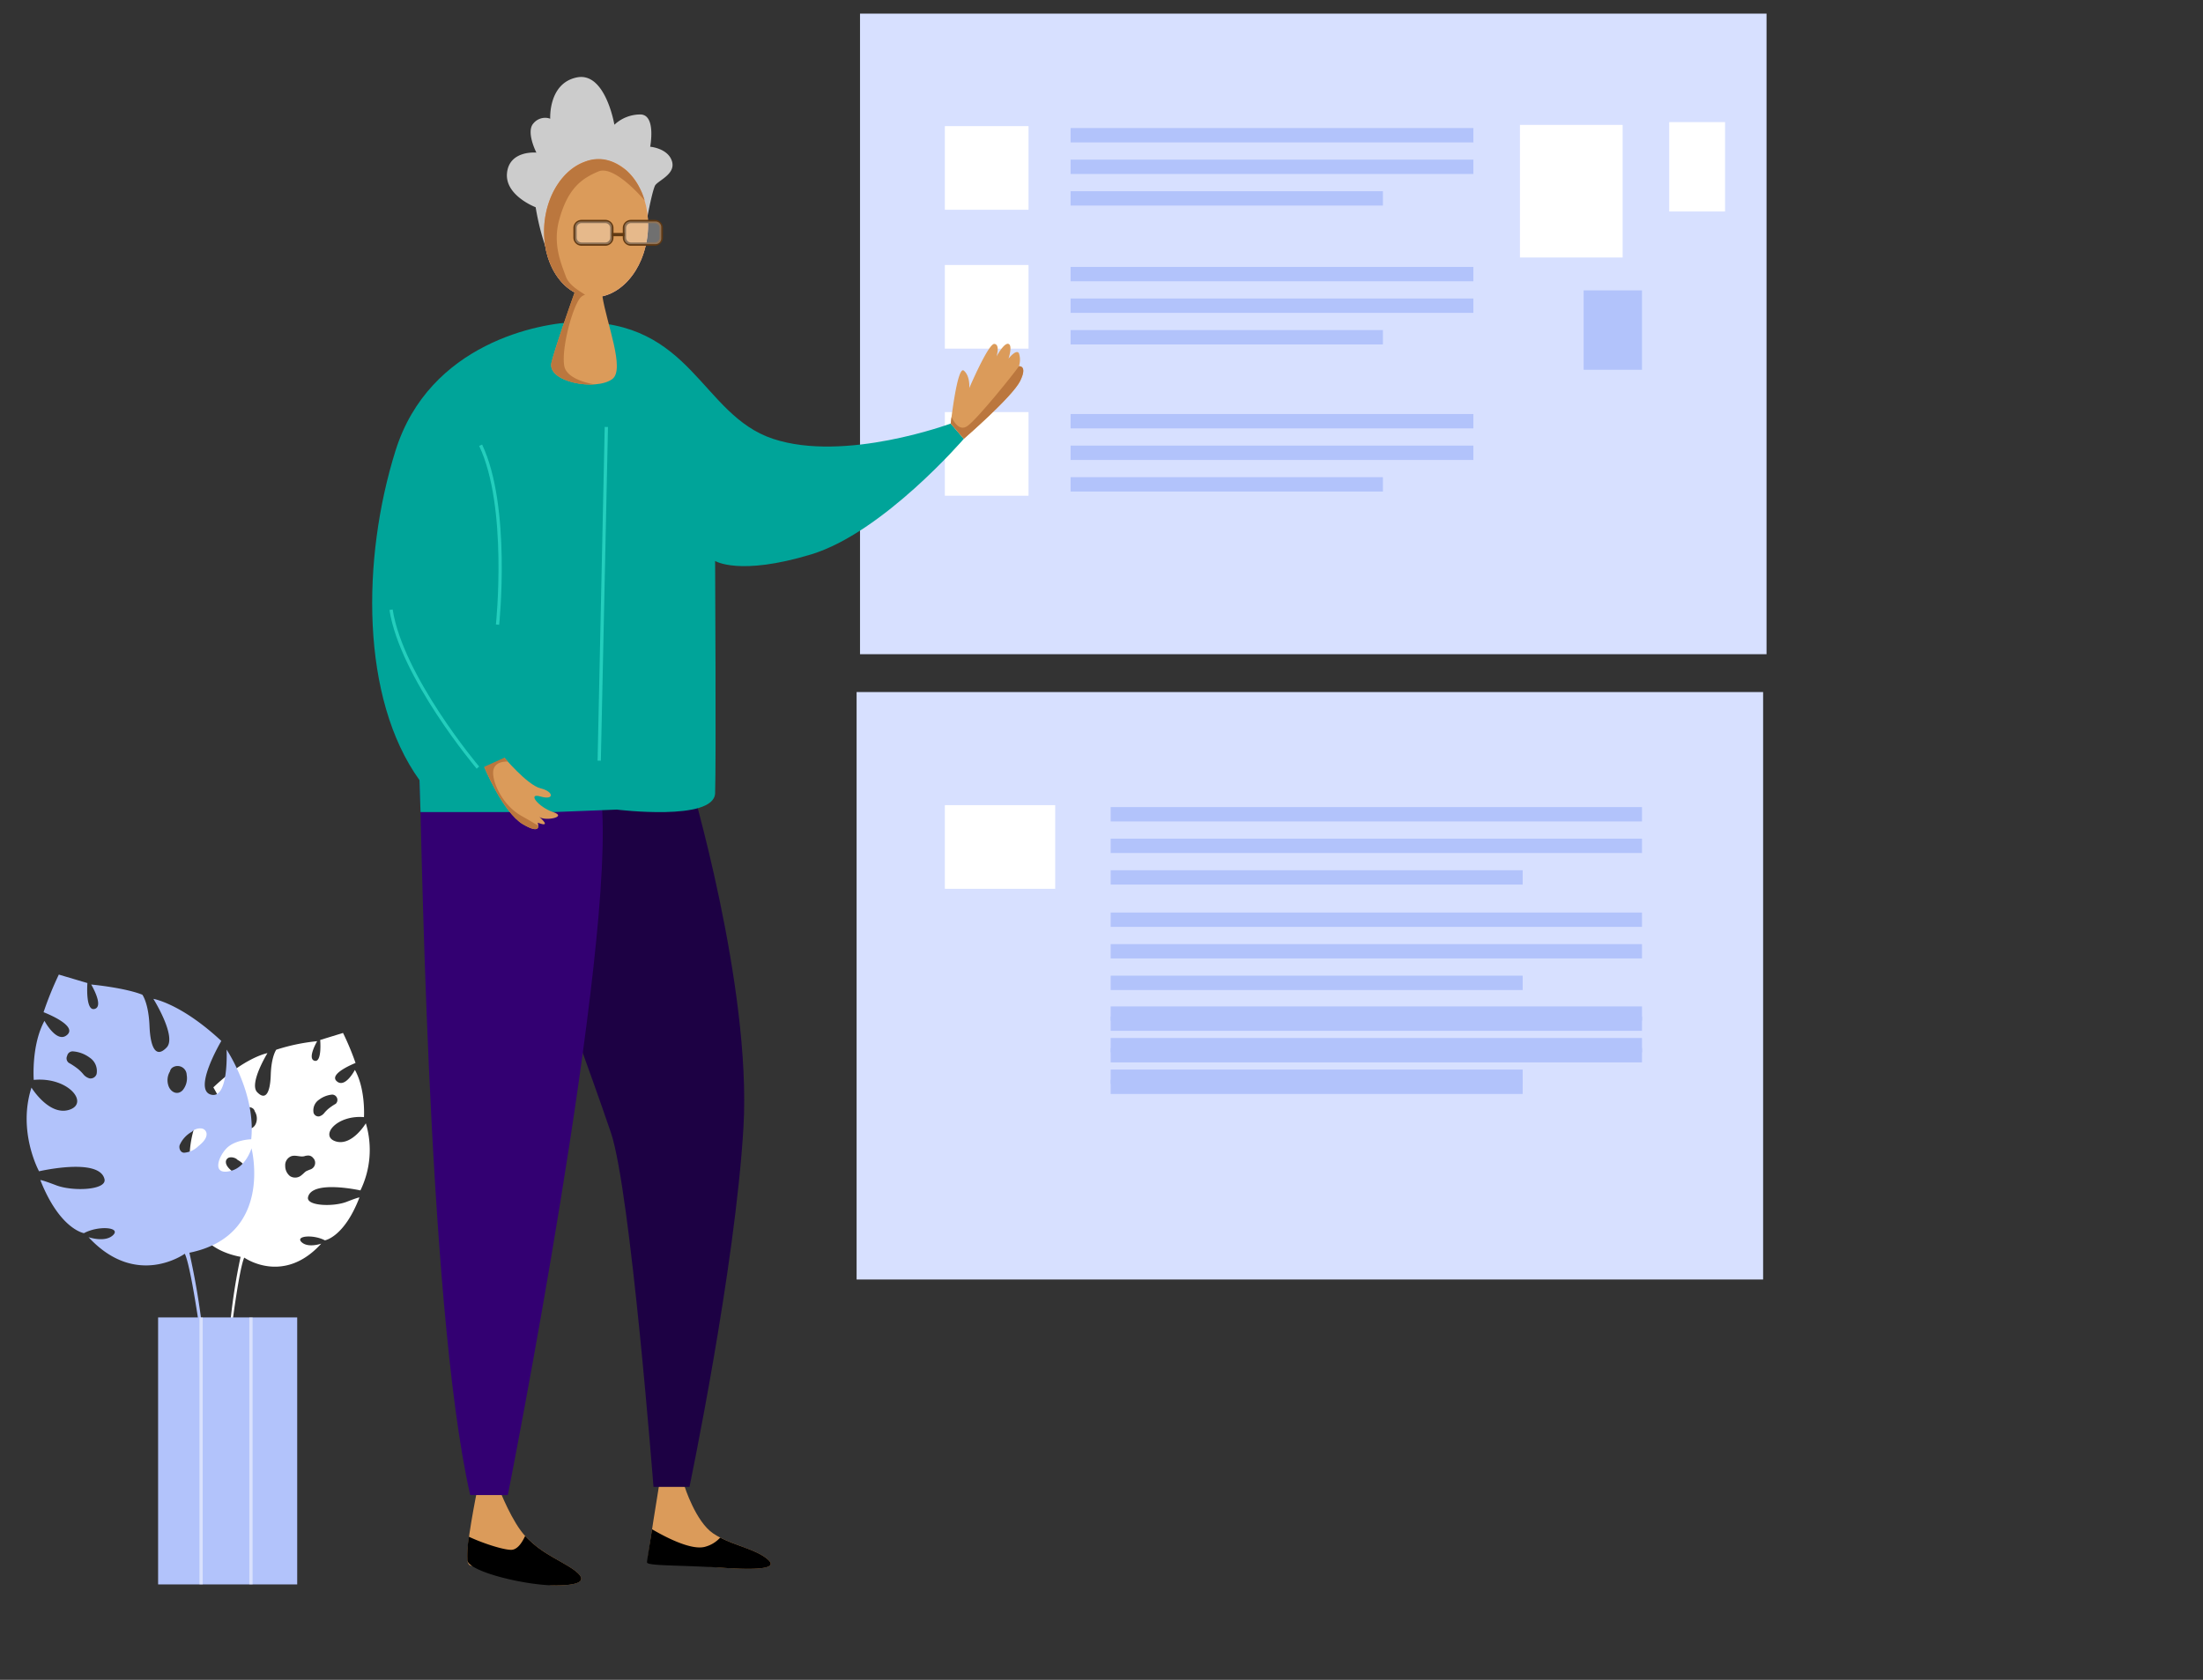 <svg xmlns="http://www.w3.org/2000/svg" xmlns:xlink="http://www.w3.org/1999/xlink" width="413" height="315" viewBox="0 0 413 315">
  <rect x="0" y="0" width="413" height="315" fill="#333333" stroke="none"/>
  <defs>
    <clipPath id="clip-path">
      <rect id="Rectangle_1814" data-name="Rectangle 1814" width="326.177" height="294.748" fill="none"/>
    </clipPath>
    <clipPath id="clip-path-3">
      <rect id="Rectangle_1804" data-name="Rectangle 1804" width="6.903" height="4.244" fill="none"/>
    </clipPath>
    <clipPath id="clip-path-4">
      <rect id="Rectangle_1805" data-name="Rectangle 1805" width="6.902" height="4.244" fill="none"/>
    </clipPath>
    <clipPath id="clip-path-5">
      <rect id="Rectangle_1810" data-name="Rectangle 1810" width="0.614" height="50.069" fill="none"/>
    </clipPath>
  </defs>
  <g id="Group_2388" data-name="Group 2388" transform="translate(-210 -3250)">
    <g id="Group_2149" data-name="Group 2149" transform="translate(215 3252.553)">
      <g id="Group_2148" data-name="Group 2148" clip-path="url(#clip-path)">
        <rect id="Rectangle_1774" data-name="Rectangle 1774" width="169.947" height="120.129" transform="translate(156.229)" fill="#d7e0ff"/>
        <rect id="Rectangle_1775" data-name="Rectangle 1775" width="75.515" height="2.691" transform="translate(195.703 21.459)" fill="#b2c3fb"/>
        <rect id="Rectangle_1776" data-name="Rectangle 1776" width="75.515" height="2.691" transform="translate(195.703 27.381)" fill="#b2c3fb"/>
        <rect id="Rectangle_1777" data-name="Rectangle 1777" width="58.554" height="2.691" transform="translate(195.703 33.302)" fill="#b2c3fb"/>
        <rect id="Rectangle_1778" data-name="Rectangle 1778" width="15.684" height="15.684" transform="translate(172.134 21.097)" fill="#fff"/>
        <rect id="Rectangle_1779" data-name="Rectangle 1779" width="75.515" height="2.692" transform="translate(195.703 47.501)" fill="#b2c3fb"/>
        <rect id="Rectangle_1780" data-name="Rectangle 1780" width="75.515" height="2.691" transform="translate(195.703 53.423)" fill="#b2c3fb"/>
        <rect id="Rectangle_1781" data-name="Rectangle 1781" width="58.554" height="2.692" transform="translate(195.703 59.344)" fill="#b2c3fb"/>
        <rect id="Rectangle_1782" data-name="Rectangle 1782" width="15.684" height="15.684" transform="translate(172.134 47.14)" fill="#fff"/>
        <rect id="Rectangle_1783" data-name="Rectangle 1783" width="75.515" height="2.691" transform="translate(195.703 75.086)" fill="#b2c3fb"/>
        <rect id="Rectangle_1784" data-name="Rectangle 1784" width="75.515" height="2.691" transform="translate(195.703 81.008)" fill="#b2c3fb"/>
        <rect id="Rectangle_1785" data-name="Rectangle 1785" width="58.554" height="2.692" transform="translate(195.703 86.928)" fill="#b2c3fb"/>
        <rect id="Rectangle_1786" data-name="Rectangle 1786" width="15.684" height="15.684" transform="translate(172.134 74.724)" fill="#fff"/>
        <rect id="Rectangle_1787" data-name="Rectangle 1787" width="19.254" height="24.864" transform="translate(279.946 20.87)" fill="#fff"/>
        <rect id="Rectangle_1788" data-name="Rectangle 1788" width="10.94" height="14.896" transform="translate(291.889 51.896)" fill="#b2c3fb"/>
        <rect id="Rectangle_1789" data-name="Rectangle 1789" width="10.474" height="16.759" transform="translate(307.927 20.346)" fill="#fff"/>
        <rect id="Rectangle_1790" data-name="Rectangle 1790" width="169.947" height="110.158" transform="translate(155.587 127.222)" fill="#d7e0ff"/>
        <rect id="Rectangle_1791" data-name="Rectangle 1791" width="99.606" height="2.692" transform="translate(203.222 168.563)" fill="#b2c3fb"/>
        <rect id="Rectangle_1792" data-name="Rectangle 1792" width="99.606" height="2.691" transform="translate(203.222 174.485)" fill="#b2c3fb"/>
        <rect id="Rectangle_1793" data-name="Rectangle 1793" width="77.235" height="2.692" transform="translate(203.222 180.406)" fill="#b2c3fb"/>
        <rect id="Rectangle_1794" data-name="Rectangle 1794" width="99.606" height="2.691" transform="translate(203.222 188.056)" fill="#b2c3fb"/>
        <rect id="Rectangle_1795" data-name="Rectangle 1795" width="99.606" height="2.692" transform="translate(203.222 193.977)" fill="#b2c3fb"/>
        <rect id="Rectangle_1796" data-name="Rectangle 1796" width="77.235" height="2.692" transform="translate(203.222 199.898)" fill="#b2c3fb"/>
        <rect id="Rectangle_1797" data-name="Rectangle 1797" width="99.606" height="2.692" transform="translate(203.222 186.172)" fill="#b2c3fb"/>
        <rect id="Rectangle_1798" data-name="Rectangle 1798" width="99.606" height="2.691" transform="translate(203.222 192.095)" fill="#b2c3fb"/>
        <rect id="Rectangle_1799" data-name="Rectangle 1799" width="77.235" height="2.692" transform="translate(203.222 198.015)" fill="#b2c3fb"/>
        <rect id="Rectangle_1800" data-name="Rectangle 1800" width="99.606" height="2.692" transform="translate(203.222 148.792)" fill="#b2c3fb"/>
        <rect id="Rectangle_1801" data-name="Rectangle 1801" width="99.606" height="2.692" transform="translate(203.222 154.714)" fill="#b2c3fb"/>
        <rect id="Rectangle_1802" data-name="Rectangle 1802" width="77.235" height="2.692" transform="translate(203.222 160.635)" fill="#b2c3fb"/>
        <rect id="Rectangle_1803" data-name="Rectangle 1803" width="20.687" height="15.684" transform="translate(172.133 148.431)" fill="#fff"/>
        <g id="Group_2147" data-name="Group 2147">
          <g id="Group_2146" data-name="Group 2146" clip-path="url(#clip-path)">
            <path id="Path_4010" data-name="Path 4010" d="M149.491,46.735s1.319-7.982,2.139-9.944c.4-.963,3.958-2.132,3.22-4.608s-4.092-2.751-4.092-2.751,1.14-5.983-1.812-6.052a7.138,7.138,0,0,0-4.9,1.926s-1.675-9.973-7.043-8.872-4.986,7.742-4.986,7.742a2.83,2.83,0,0,0-3.132.855c-1.476,1.581.536,5.5.536,5.5s-5.031-.481-5.5,3.783,5.366,6.465,5.366,6.465,1.811,11.915,5.7,12.353,14.5-6.4,14.5-6.4" transform="translate(-33.866 -4.469)" fill="#ccc"/>
            <path id="Path_4011" data-name="Path 4011" d="M115.436,381.41s-2.147,10.66-1.764,12.807,2.377.23,3.451,0,7.669,4.755,13.421,4.678,5.547-1.559,1.764-3.784c-3.144-1.848-5.127-2.735-7.664-5.342s-4.914-8.743-4.914-8.743Z" transform="translate(-31.059 -104.149)" fill="#db9b5a"/>
            <path id="Path_4012" data-name="Path 4012" d="M162.38,379.549s-2.224,13.574-2.147,14.264.307.614,2.147-.307,4.065,1.15,11.964,1.687,9.959-.106,8.513-1.457c-2.326-2.173-7.056-2.761-10.353-4.985s-5.368-8.819-5.368-8.819Z" transform="translate(-43.797 -103.745)" fill="#db9b5a"/>
            <path id="Path_4013" data-name="Path 4013" d="M160.728,196.7s11.657,38.959,10.123,65.341-10.123,67.489-10.123,67.489H153.98S149.684,274,146,263.11s-12.577-34.979-12.577-34.979l1.368-33.277Z" transform="translate(-36.47 -53.261)" fill="#1d0144"/>
            <path id="Path_4014" data-name="Path 4014" d="M101.342,194.143c.307.92,1.227,97.858,9.51,134.056h7.055s20.554-103.75,17.486-130.867-34.051-3.189-34.051-3.189" transform="translate(-27.701 -50.402)" fill="#330072"/>
            <path id="Path_4015" data-name="Path 4015" d="M152.922,51.337c-.59,7.133-5.408,12.556-10.761,12.113s-9.215-6.583-8.625-13.716,5.407-12.555,10.76-12.113,9.216,6.584,8.625,13.716" transform="translate(-36.484 -10.276)" fill="#f9b9b9"/>
            <path id="Path_4016" data-name="Path 4016" d="M127.455,79.6c-6.748.127-27.609,3.885-33.949,24.132s-6.544,46.424,4.5,61.762l.193,5.994h24.885L135,171.021s18.223,2.249,18.427-3.068,0-43.56,0-43.56,4.5,2.863,18-1.227,28.631-21.678,28.631-21.678L197.6,98.624s-19.837,7.362-33.335,2.863S149.133,79.2,127.455,79.6" transform="translate(-24.364 -21.757)" fill="#00a499"/>
            <path id="Path_4017" data-name="Path 4017" d="M144.3,37.621c-5.353-.443-10.171,4.981-10.761,12.113-.474,5.733,1.931,10.819,5.672,12.826-1.136,3.193-3.633,10.314-4.337,13.129-.92,3.681,8.358,5.394,11.412,3.106,2.415-1.809-1.077-10.425-1.867-15.517,4.39-.988,8-5.831,8.506-11.942.589-7.132-3.272-13.273-8.625-13.716" transform="translate(-36.484 -10.276)" fill="#db9b5a"/>
            <path id="Path_4018" data-name="Path 4018" d="M148.883,39.632c-1.213-.907-4.018-3.143-7.866-1.553-3.915,1.459-7.015,6.008-7.48,11.635-.475,5.733,1.931,10.819,5.672,12.826-1.136,3.193-3.633,10.314-4.338,13.129-.683,2.733,4.254,4.38,8.093,4.111-.014,0-5.226-.724-5.7-3.471s.934-8.626,2.232-11.427c.48-1.035.91-1.727,1.668-1.879-.36-.37-2.921-1.583-3.585-3.405-.921-2.525-2.507-6.117-1.263-10.667,1.639-5.995,4.275-7.768,7.342-9.072s8.673,5.438,8.673,5.438a11.226,11.226,0,0,0-.96-2.405,11.08,11.08,0,0,0-2.49-3.261" transform="translate(-36.484 -10.257)" fill="#bb773e"/>
            <path id="Path_4019" data-name="Path 4019" d="M121.548,191.584s4.525,5.445,7.056,6.058,2.607,2.3,0,1.534-.384,2.019,2.377,2.927-1.533,1.751-2.607.908c0,0,2.531,2.147-.307,1.074,0,0,1,2.519-2.761.3s-7.278-10.773-7.278-10.773Z" transform="translate(-32.262 -52.367)" fill="#db9b5a"/>
            <path id="Path_4020" data-name="Path 4020" d="M119.707,194.651c.048-2.253,2.744-2.032,2.761-2.014h0c-.562-.623-.921-1.053-.921-1.053l-3.52,2.027s3.52,8.556,7.278,10.773c2.486,1.467,2.888.862,2.878.284-.766-.488-1.88-1.129-3.223-1.889-3.258-1.841-5.3-5.876-5.252-8.129" transform="translate(-32.262 -52.367)" fill="#bb773e"/>
            <path id="Path_4021" data-name="Path 4021" d="M95.451,149.79s4.332,19.48,15.631,31.29l5.215-2.352s-5.675-19.428-3.374-29.859-17.472.921-17.472.921" transform="translate(-26.09 -39.487)" fill="#00a499"/>
            <path id="Path_4022" data-name="Path 4022" d="M238.4,100.155s1.227-10.941,2.454-9.919,1.022,3.272,1.022,3.272,3.58-8.385,4.7-8.282.408,2.352.408,2.352,1.432-2.661,2.25-2.353,0,2.761,0,2.761,1.432-1.841,1.943-1.022a3.792,3.792,0,0,1,0,2.454s1.682-.2.227,2.761-10.555,10.839-10.555,10.839Z" transform="translate(-65.164 -23.288)" fill="#db9b5a"/>
            <path id="Path_4023" data-name="Path 4023" d="M132.309,398.344c-3.143-1.848-5.127-2.735-7.663-5.342-.047-.049-.094-.1-.141-.151-.594,1.3-1.474,2.605-2.623,2.605-1.477,0-5.236-1.2-7.9-2.447a19.767,19.767,0,0,0-.31,4.441c.384,2.147,11.12,4.755,16.872,4.678s5.547-1.559,1.764-3.784" transform="translate(-31.059 -107.381)"/>
            <path id="Path_4024" data-name="Path 4024" d="M173.763,392.687a5.8,5.8,0,0,1-2.692,1.683c-2.495.832-7.285-1.605-10.085-3.243-.453,2.924-.973,5.923-.94,6.217.077.69,6.347.477,14.246,1.014s9.96-.106,8.513-1.457c-2.032-1.9-5.9-2.587-9.042-4.214" transform="translate(-43.746 -106.91)"/>
            <path id="Path_4025" data-name="Path 4025" d="M147.032,58.079h-4.448a1.536,1.536,0,0,1-1.534-1.534V54.756a1.536,1.536,0,0,1,1.534-1.534h4.448a1.535,1.535,0,0,1,1.534,1.534v1.789a1.535,1.535,0,0,1-1.534,1.534m-4.448-4.244a.921.921,0,0,0-.92.921v1.789a.921.921,0,0,0,.92.92h4.448a.921.921,0,0,0,.921-.92V54.756a.921.921,0,0,0-.921-.921Z" transform="translate(-38.554 -14.548)" fill="#603913"/>
            <path id="Path_4026" data-name="Path 4026" d="M159.777,58.079h-4.448a1.536,1.536,0,0,1-1.534-1.534V54.756a1.536,1.536,0,0,1,1.534-1.534h4.448a1.536,1.536,0,0,1,1.534,1.534v1.789a1.536,1.536,0,0,1-1.534,1.534m-4.448-4.244a.922.922,0,0,0-.921.921v1.789a.922.922,0,0,0,.921.92h4.448a.921.921,0,0,0,.921-.92V54.756a.921.921,0,0,0-.921-.921Z" transform="translate(-42.038 -14.548)" fill="#603913"/>
            <g id="Group_2136" data-name="Group 2136" transform="translate(102.802 38.981)" opacity="0.3">
              <g id="Group_2135" data-name="Group 2135">
                <g id="Group_2134" data-name="Group 2134" clip-path="url(#clip-path-3)">
                  <path id="Path_4027" data-name="Path 4027" d="M147.319,57.888h-4.79a1.056,1.056,0,0,1-1.056-1.056V54.7a1.056,1.056,0,0,1,1.056-1.056h4.79a1.056,1.056,0,0,1,1.056,1.056v2.132a1.056,1.056,0,0,1-1.056,1.056" transform="translate(-141.472 -53.644)" fill="#fff"/>
                </g>
              </g>
            </g>
            <g id="Group_2139" data-name="Group 2139" transform="translate(112.064 38.981)" opacity="0.3">
              <g id="Group_2138" data-name="Group 2138">
                <g id="Group_2137" data-name="Group 2137" clip-path="url(#clip-path-4)">
                  <path id="Path_4028" data-name="Path 4028" d="M160.063,57.888h-4.79a1.056,1.056,0,0,1-1.057-1.056V54.7a1.056,1.056,0,0,1,1.057-1.056h4.79a1.056,1.056,0,0,1,1.056,1.056v2.132a1.056,1.056,0,0,1-1.056,1.056" transform="translate(-154.217 -53.644)" fill="#fff"/>
                </g>
              </g>
            </g>
            <rect id="Rectangle_1806" data-name="Rectangle 1806" width="2.359" height="0.613" transform="translate(109.705 41.129)" fill="#603913"/>
            <path id="Path_4029" data-name="Path 4029" d="M251.184,91c-.818,1.227-7.873,10.021-9.714,11.248-1.471.98-2.548-.908-2.922-1.708-.093.728-.146,1.2-.146,1.2l2.454,2.863s9.1-7.874,10.555-10.84S251.184,91,251.184,91" transform="translate(-65.164 -24.874)" fill="#bb773e"/>
            <path id="Path_4030" data-name="Path 4030" d="M120.489,145.008l-.61-.065c.023-.219,2.279-22.034-3.142-33.479l.554-.262c5.5,11.6,3.221,33.586,3.2,33.806" transform="translate(-31.909 -30.396)" fill="#24cebd"/>
            <path id="Path_4031" data-name="Path 4031" d="M109.942,183.625l.468-.4c-.142-.169-14.267-16.946-16.213-29.459l-.605.094c1.973,12.684,16.207,29.591,16.351,29.76" transform="translate(-25.582 -42.031)" fill="#24cebd"/>
            <rect id="Rectangle_1807" data-name="Rectangle 1807" width="62.596" height="0.613" transform="translate(107.03 140.086) rotate(-88.778)" fill="#24cebd"/>
            <path id="Path_4032" data-name="Path 4032" d="M73.945,292.577a17.365,17.365,0,0,0,1.016-12.587s-2.6,4.349-5.651,3.388.108-4.984,5.3-4.545c0,0,.34-5.205-1.7-8.859,0,0-1.835,3.542-3.412,2.12s3.534-3.417,3.534-3.417a50.58,50.58,0,0,0-2.347-5.63l-4.281,1.315s.371,4.29-1.059,3.9.49-3.67.49-3.67a36.364,36.364,0,0,0-7.668,1.6s-.923,1.24-1.031,4.709-1,4.865-2.553,3.245,1.934-7.316,1.934-7.316-4.134.712-10.145,6.424c0,0,4.386,7.248,1.655,8.046s-2.435-6.736-2.435-6.736-4.367,6.638-3.566,13.51a6.072,6.072,0,0,1,3.757,1.359c1.287,1.333,2.25,4.139-.747,3.334-2.215-.6-3.04-3.333-3.04-3.333s-3.265,13.146,9.484,15.6a111.651,111.651,0,0,0-1.87,11.768l.321.647s1.353-10.472,2.242-12.272c0,0,7.327,5.217,14.429-2.623,0,0-2.49.88-3.7-.291s2.216-1.471,4.385-.325c0,0,3.611-.579,6.47-8.024,0,0,.126-.185-2.378.794s-7.631.8-7.255-.865c.741-3.293,9.816-1.268,9.816-1.268M52.111,290a3.39,3.39,0,0,1-2.083-.918c-.522-.416-1.24-1.025-1.3-1.743a.859.859,0,0,1,.722-.952,1.861,1.861,0,0,1,1.164.222,1.175,1.175,0,0,1,.3.245,4.226,4.226,0,0,1,1.865,1.983c.163.454-.085,1.155-.663,1.163m2.3-10.165c-.265.97-1.3,1.609-2.138.789a2.832,2.832,0,0,1-.645-2.312,1.372,1.372,0,0,1,2-1.2.924.924,0,0,1,.5.624,2.559,2.559,0,0,1,.286,2.1m11.773-4.273a4.809,4.809,0,0,1,2.471-.956,1,1,0,0,1,.668,1.715,10.2,10.2,0,0,0-1.408.961,6.631,6.631,0,0,0-.722.733,1.836,1.836,0,0,1-.969.674.951.951,0,0,1-1.072-.683,2.414,2.414,0,0,1,1.031-2.444m-1.543,13.05a9.335,9.335,0,0,0-.883.366c-.305.2-.543.5-.836.715a1.8,1.8,0,0,1-2.2.187,2.423,2.423,0,0,1-.881-1.9,1.8,1.8,0,0,1,1.089-1.8c.87-.334,1.81.238,2.637-.066a.879.879,0,0,1,.291-.053,1.268,1.268,0,0,1,.712.047,1.184,1.184,0,0,1,.534.421c.025.025.052.044.076.072a1.309,1.309,0,0,1-.543,2.011" transform="translate(-11.377 -71.9)" fill="#fff"/>
            <path id="Path_4033" data-name="Path 4033" d="M14.588,286.333c.489,2.075-5.908,2.36-9.043,1.169s-2.977-.962-2.977-.962c3.659,9.254,8.173,9.933,8.173,9.933,2.693-1.458,6.967-1.123,5.475.352s-4.61.408-4.61.408c8.958,9.694,18.036,3.1,18.036,3.1,1.132,2.234,2.95,15.284,2.95,15.284l.392-.812a139.633,139.633,0,0,0-2.477-14.66c15.878-3.219,11.642-19.583,11.642-19.583s-.995,3.426-3.752,4.2c-3.729,1.041-2.562-2.472-.973-4.151s4.672-1.741,4.672-1.741c.916-8.585-4.616-16.814-4.616-16.814s.462,9.4-2.955,8.434,1.966-10.059,1.966-10.059c-7.57-7.054-12.737-7.892-12.737-7.892s4.417,7.064,2.5,9.1-3.047.31-3.225-4.017-1.344-5.863-1.344-5.863c-3.409-1.341-9.588-1.908-9.588-1.908s2.433,4.067.655,4.574-1.367-4.851-1.367-4.851l-5.358-1.588a62.99,62.99,0,0,0-2.859,7.054s6.4,2.426,4.452,4.22-4.284-2.6-4.284-2.6c-2.5,4.585-2.01,11.075-2.01,11.075C7.8,267.118,11.792,272.1,8,273.335S.9,269.178.9,269.178c-2.665,8.267,1.421,15.694,1.421,15.694s11.3-2.637,12.264,1.461m14.106-6.384a5.268,5.268,0,0,1,2.3-2.5,1.414,1.414,0,0,1,.371-.31,2.318,2.318,0,0,1,1.449-.292,1.074,1.074,0,0,1,.913,1.179c-.071.9-.96,1.665-1.606,2.191a4.232,4.232,0,0,1-2.587,1.172c-.722,0-1.04-.874-.843-1.443m-1.817-13.831a1.153,1.153,0,0,1,.613-.785A1.711,1.711,0,0,1,30,266.8a3.534,3.534,0,0,1-.775,2.894c-1.033,1.032-2.334.248-2.677-.958a3.193,3.193,0,0,1,.331-2.619m-13.757.469a1.185,1.185,0,0,1-1.329.865,2.282,2.282,0,0,1-1.216-.829,8.12,8.12,0,0,0-.911-.906A12.759,12.759,0,0,0,7.9,264.534a1.04,1.04,0,0,1-.307-1.312,1.04,1.04,0,0,1,1.119-.835A6,6,0,0,1,11.8,263.55a3.011,3.011,0,0,1,1.317,3.037" transform="translate(0 -67.783)" fill="#b2c3fb"/>
            <rect id="Rectangle_1808" data-name="Rectangle 1808" width="26.075" height="50.068" transform="translate(24.642 244.491)" fill="#b2c3fb"/>
            <g id="Group_2142" data-name="Group 2142" transform="translate(32.392 244.491)" opacity="0.5">
              <g id="Group_2141" data-name="Group 2141">
                <g id="Group_2140" data-name="Group 2140" clip-path="url(#clip-path-5)">
                  <rect id="Rectangle_1809" data-name="Rectangle 1809" width="0.613" height="50.068" transform="translate(0 0)" fill="#fff"/>
                </g>
              </g>
            </g>
            <g id="Group_2145" data-name="Group 2145" transform="translate(41.741 244.491)" opacity="0.5">
              <g id="Group_2144" data-name="Group 2144">
                <g id="Group_2143" data-name="Group 2143" clip-path="url(#clip-path-5)">
                  <rect id="Rectangle_1811" data-name="Rectangle 1811" width="0.613" height="50.068" transform="translate(0 0)" fill="#fff"/>
                </g>
              </g>
            </g>
          </g>
        </g>
      </g>
    </g>
    <rect id="Rectangle_2378" data-name="Rectangle 2378" width="413" height="315" transform="translate(210 3250)" fill="none"/>
  </g>
</svg>

